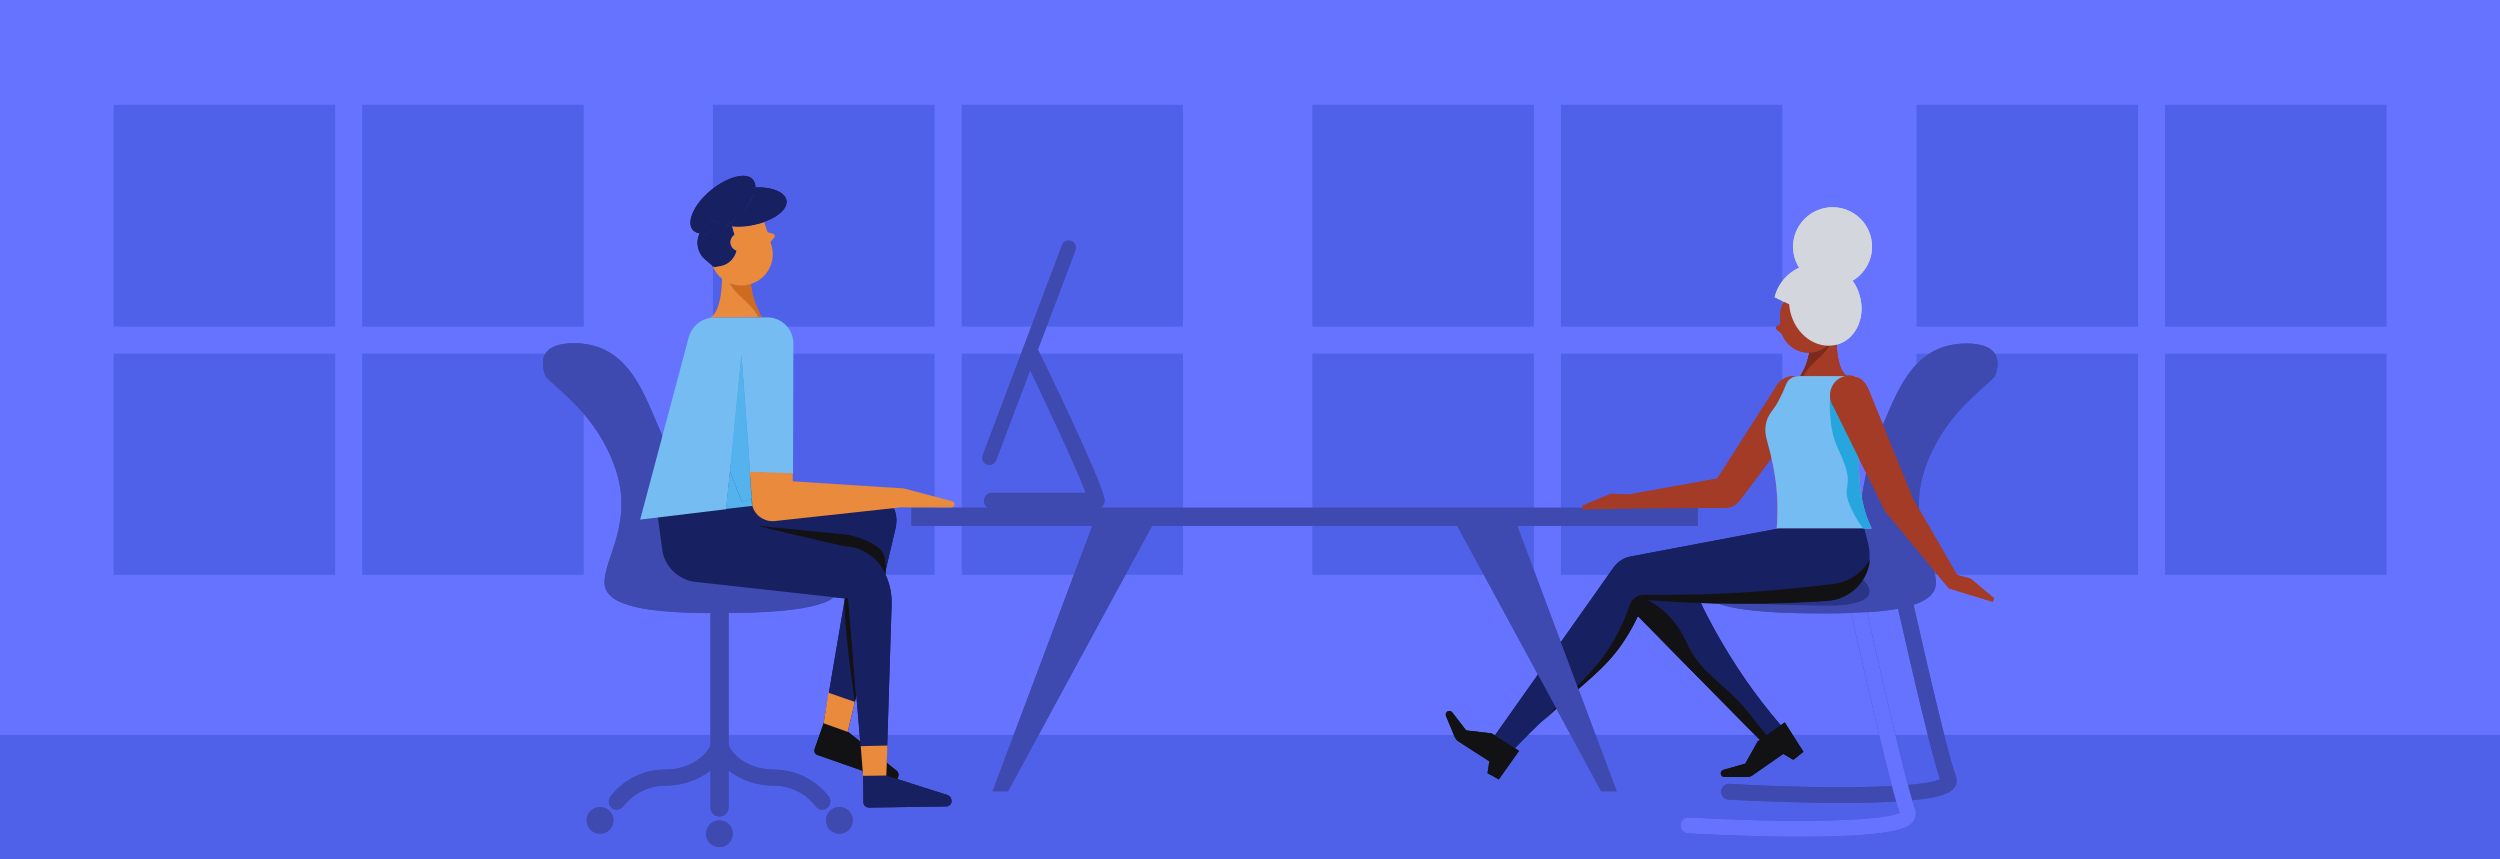 <?xml version="1.0" encoding="UTF-8"?> <!-- Generator: Adobe Illustrator 24.3.0, SVG Export Plug-In . SVG Version: 6.00 Build 0) --> <svg xmlns="http://www.w3.org/2000/svg" xmlns:xlink="http://www.w3.org/1999/xlink" version="1.1" id="Layer_1" x="0px" y="0px" viewBox="0 0 842 289.3" style="enable-background:new 0 0 842 289.3;" xml:space="preserve"> <style type="text/css"> .st0{fill:#6673FF;} .st1{fill:#4F61E8;} .st2{fill:none;} .st3{clip-path:url(#SVGID_2_);} .st4{fill:#3F4AB0;} .st5{fill:#172060;} .st6{fill:#121214;} .st7{fill:#A43B26;} .st8{fill:#FF6138;} .st9{fill:#F25130;} .st10{fill:#CD6B21;} .st11{fill:#54B2ED;} .st12{fill:#D3D7DD;} .st13{fill:#2B3588;} .st14{fill:#7C2A1D;} .st15{fill:#74BCF1;} .st16{fill:#26A5DE;} .st17{fill:#E98A3D;} </style> <g id="Artwork_241"> <rect x="-0.3" y="0" class="st0" width="842.6" height="290.5"></rect> <rect x="240.1" y="35.3" class="st1" width="158.3" height="158.3"></rect> <rect x="314.8" y="31.3" class="st0" width="9.1" height="166.3"></rect> <rect x="236.1" y="110" class="st0" width="166.3" height="9.1"></rect> <rect x="442" y="35.3" class="st1" width="158.3" height="158.3"></rect> <rect x="516.6" y="31.3" class="st0" width="9.1" height="166.3"></rect> <rect x="438" y="110" class="st0" width="166.3" height="9.1"></rect> <rect x="645.5" y="35.3" class="st1" width="158.3" height="158.3"></rect> <rect x="720.1" y="31.3" class="st0" width="9.1" height="166.3"></rect> <rect x="641.5" y="110" class="st0" width="166.3" height="9.1"></rect> <rect x="38.3" y="35.3" class="st1" width="158.3" height="158.3"></rect> <rect x="112.9" y="31.3" class="st0" width="9.1" height="166.3"></rect> <rect x="34.3" y="110" class="st0" width="166.3" height="9.1"></rect> <rect x="-0.3" y="247.5" class="st1" width="842.6" height="43.1"></rect> <rect x="-0.3" y="0" class="st2" width="842.6" height="290.5"></rect> </g> <g id="Artwork_386"> <g> <defs> <rect id="SVGID_1_" x="182.9" y="59.2" width="489.9" height="226.1"></rect> </defs> <clipPath id="SVGID_2_"> <use xlink:href="#SVGID_1_" style="overflow:visible;"></use> </clipPath> <g class="st3"> <path class="st4" d="M620.6,270.4h-3.3c-17.7-0.1-34.9-1.1-35.1-1.1c-1.5-0.1-2.6-1.3-2.5-2.8c0,0,0,0,0,0 c0.1-1.5,1.4-2.6,2.8-2.5c34.8,2,65.7,1.3,70.9-1.6c-4-11.4-16.5-68-17.1-70.5c-0.3-1.5,0.7-2.9,2.2-3.1c1.4-0.3,2.7,0.6,3.1,2 c0.1,0.6,13.7,61.8,17.1,70.5c0.5,1.3,0.4,2.8-0.5,4C657,266.8,654.5,270.4,620.6,270.4 M653.8,263.1L653.8,263.1z"></path> <path class="st4" d="M607,281.8h-3.3c-17.7-0.1-34.9-1.1-35.1-1.1c-1.5-0.1-2.7-1.3-2.6-2.8c0.1-1.5,1.3-2.7,2.8-2.6 c0,0,0.1,0,0.1,0c34.8,2,65.7,1.3,70.9-1.6c-4-11.4-16.5-68-17.1-70.5c-0.3-1.5,0.7-2.9,2.1-3.2c1.4-0.3,2.8,0.6,3.1,2 c0.1,0.6,13.7,61.8,17.1,70.5c0.5,1.3,0.3,2.8-0.5,4C643.4,278.2,640.8,281.8,607,281.8 M640.2,274.5L640.2,274.5z"></path> <path class="st4" d="M671.7,126.9c-4,4.5-17.3,13-23.4,31s3.7,30.1,3.7,38.4s-15.5,10.3-38,10.3s-41-1.7-41-8.6s41.3-10.3,52-6.1 c0.9-14.4,1.6-31.8,7.6-45.2s10.9-31,29.7-31C677.4,115.7,671.8,126.9,671.7,126.9"></path> <path class="st4" d="M183.9,126.9c4,4.5,17.3,13,23.4,31s-3.7,30-3.7,38.3s15.5,10.3,37.9,10.3s41.1-1.7,41.1-8.6 s-41.3-10.3-52-6.1c-0.9-14.4-1.6-31.8-7.6-45.2s-10.9-31-29.7-31C178.2,115.6,183.8,126.9,183.9,126.9"></path> <path class="st4" d="M242.3,275L242.3,275c-1.7,0-3-1.3-3-3v-65.5h6.1V272C245.3,273.7,244,275,242.3,275"></path> <path class="st4" d="M246.8,280.8c0,2.5-2,4.5-4.5,4.5s-4.5-2-4.5-4.5c0-2.5,2-4.5,4.5-4.5l0,0 C244.8,276.3,246.8,278.3,246.8,280.8C246.8,280.8,246.8,280.8,246.8,280.8"></path> <path class="st4" d="M206.6,276.3c0,2.5-2,4.5-4.5,4.5s-4.5-2-4.5-4.5c0-2.5,2-4.5,4.5-4.5l0,0 C204.6,271.8,206.6,273.8,206.6,276.3C206.6,276.3,206.6,276.3,206.6,276.3"></path> <path class="st4" d="M287.2,276.3c0,2.5-2,4.5-4.5,4.5c-2.5,0-4.5-2-4.5-4.5c0-2.5,2-4.5,4.5-4.5 C285.2,271.8,287.2,273.8,287.2,276.3C287.2,276.3,287.2,276.3,287.2,276.3"></path> <path class="st4" d="M207.7,272.7c-0.5,0-1.1-0.2-1.5-0.5c-1.2-0.8-1.5-2.5-0.7-3.8c4.4-5.8,11.3-9.3,18.6-9.2 c10.1,0,15.5-6.8,15.5-9.5c0.1-1.5,1.4-2.6,2.9-2.5c1.4,0.1,2.4,1.2,2.5,2.5c0,6.9-9.1,14.9-20.9,14.9c-5.5,0-10.7,2.5-14.1,6.9 C209.4,272.3,208.6,272.7,207.7,272.7"></path> <path class="st4" d="M276.9,272.7c-0.9,0-1.7-0.4-2.2-1.2c-3.4-4.4-8.6-6.9-14.1-6.9c-11.8,0-20.9-8-20.9-14.9 c0.1-1.5,1.4-2.6,2.9-2.5c1.4,0.1,2.4,1.2,2.5,2.5c0,2.8,5.4,9.5,15.5,9.5c7.3,0,14.2,3.4,18.6,9.2c0.8,1.2,0.5,2.9-0.7,3.8 C277.9,272.6,277.4,272.7,276.9,272.7"></path> <path class="st4" d="M231.5,185.3c-4.7,0-20.7,10.8,6.3,12.8c39.7,3,44.6,1.2,44.6,1.2L231.5,185.3z"></path> <path class="st4" d="M621.3,191.8c4.7,0.4,19.7,12.6-7.4,12.2c-39.8-0.6-44.5-2.8-44.5-2.8L621.3,191.8z"></path> <path class="st5" d="M290.5,166.7l-13.1,77l8.1,2.8l16.1-68.5c1.4-5.9-1.9-11.2-7-11.2L290.5,166.7z"></path> <path class="st6" d="M274.4,252.2l3-8.6l8.1,2.8l16.5,13.2c0.6,0.5,0.8,1.4,0.5,2.1l-0.1,0.2c-0.3,0.9-1.3,1.4-2.2,1.1 c0,0,0,0,0,0l-24.8-8.7C274.5,254.1,274.1,253.1,274.4,252.2C274.4,252.2,274.4,252.2,274.4,252.2"></path> <path class="st5" d="M227.3,137.9l-6.2,32.7l1.9,14.3c0.7,5.8,5.4,10.4,11.2,11.1h0.1l54.2,6l-4.3-18l-15.4-3.9l22.7,5.9 l3.7-19.2l-45.7-7L227.3,137.9z"></path> <path class="st6" d="M284.2,184l-29.2-6.9l29.6,2.9c3.8,0.4,9.9,2.8,12.1,5.3s1.5,8.2,1.5,8.2s-2-5.7-7.3-7.4 S284.2,184,284.2,184"></path> <path class="st6" d="M284.6,201.5h1.1l2.6,33l-0.4,1.9C287.9,236.4,283.7,207.7,284.6,201.5"></path> <path class="st5" d="M290.7,261.3l7.8-0.1l1.8-57.7c0.3-10-6.1-18.5-14.3-19.4c-1.3-0.1-2.6-0.3-4-0.6l-2-0.5l4.2,1.6 L290.7,261.3z"></path> <path class="st5" d="M290.8,270.2l-0.1-8.9l7.8-0.1l20.7,6.6c0.8,0.3,1.3,1.1,1.3,2c0,1-0.7,1.7-1.7,1.8c0,0,0,0,0,0l-26.2,0.4 C291.6,271.9,290.8,271.2,290.8,270.2C290.8,270.2,290.8,270.2,290.8,270.2"></path> <rect x="307" y="171" class="st4" width="264.8" height="6.1"></rect> <polygon class="st4" points="388,177.1 339.5,266.5 334.3,266.5 367.9,177.1 "></polygon> <path class="st7" d="M598.8,129.3c-2.2,2.9-1.6,7.1,1.3,9.3c2.9,2.2,7.1,1.6,9.3-1.3s1.6-7.1-1.3-9.3c0,0,0,0,0,0 C605.2,125.8,601,126.4,598.8,129.3"></path> <path class="st7" d="M576.3,165.9c0,2.9,2.4,5.2,5.2,5.1s5.2-2.4,5.1-5.2c0-2.9-2.4-5.2-5.2-5.1 C578.6,160.6,576.3,163,576.3,165.9C576.3,165.9,576.3,165.9,576.3,165.9"></path> <polygon class="st7" points="609.4,137.3 585.7,168.9 577.4,162.7 598.8,129.3 "></polygon> <polygon class="st7" points="548.3,166.6 581.5,160.6 581.6,171 548.1,171.3 "></polygon> <path class="st7" d="M548.3,166.6l-5.2-0.3c-0.4,0-0.8,0-1.1,0.2l-9,3.8v1.3l16-0.3L548.3,166.6z"></path> <path class="st7" d="M618.6,111.3c0,0-0.8,12.8,3.5,15.3h-15.7c0.9-1.5,1.6-3.1,2.2-4.7c0.6-1.8,1-3.8,1.2-5.7 C612.3,114.6,616.2,113,618.6,111.3"></path> <path class="st6" d="M608.6,121.9c0.6-1.8,1-3.8,1.2-5.7c0.9-0.6,5.7-1.8,6.9-2.4c-0.1,5.2-6.5,7.4-9.3,12.8h-1 C607.3,125.1,608.1,123.6,608.6,121.9"></path> <path class="st7" d="M609.2,118.8L609.2,118.8c5.3,0,9.6-4.3,9.6-9.6l0,0V106c0-4.6-3.7-8.2-8.2-8.2h-2.8c-4.6,0-8.2,3.7-8.2,8.2 v3.2C599.6,114.5,603.9,118.8,609.2,118.8L609.2,118.8"></path> <path class="st8" d="M624.3,126.6c1.5,0,3.6,2.1,3.6,4.8c-1.4,9-2,18.2-1.8,27.3c0.2,7.1,1.6,14,4.3,19.3h-32 c0.6-7.1,0.2-14.2-1.2-21.1c-0.5-2.6-1.5-6.4-2.3-9.4c-0.8-3.1-0.2-6.3,1.7-8.8c0.9-1.2,1.8-2.5,2.5-3.9c0.9-1.7,1.7-3.4,2.4-5.2 c0.6-1.8,2.3-2.9,4.1-2.9H624.3z"></path> <path class="st5" d="M550,205.8c0,0,45.6,46.5,45.8,46.3s4.4-7.3,4.4-7.3c-2.3-2.7-4.7-5.6-7-8.6c-7.5-9.8-14-20.3-19.5-31.3 c-1.6-3.8-5.5-11.6-14-15.9c-1.5-0.8-3.1-1.4-4.8-1.9L550,205.8z"></path> <path class="st6" d="M550,205.8c0,0,45.6,46.5,45.8,46.3c0.4-0.7,0.8-1.4,1.2-2.1c-2.3-2.7-4.7-5.6-7-8.6 c-8.2-10.8-16.4-13.8-21.3-23.6c-1.6-3.8-5.5-11.6-14-15.8c-1.5-0.8-3.1-1.4-4.7-1.9V205.8z"></path> <path class="st5" d="M627.9,178l1.3,5.1c2.1,8.2-2.7,16.5-10.9,18.7c-1,0.3-2,0.4-3,0.5c-13.2,0.9-27.4,1.2-42.4,0.7 c-6.6-0.2-13-0.6-19.2-1.1c-1.9,5.3-4.5,10.4-7.7,15c-5.9,8.5-11.5,11.9-24.1,23.6c-5.2,4.8-9.2,8.9-11.8,11.6l-6.7-4.3l40-56.6 c1.4-2,3.5-3.4,5.9-3.8L599,178H627.9z"></path> <path class="st6" d="M542.7,217.1c2.6-4.3,4.7-8.8,6.3-13.5c0.7-2,2.6-3.3,4.8-3.3c5.6,0.1,11.4,0,17.3-0.1 c16.4-0.4,31.9-1.7,46.2-3.5c5.2-0.6,9.9-3.7,12.5-8.2c-0.7,7.5-6.8,13.4-14.3,13.9c-13.2,0.9-27.4,1.2-42.4,0.7 c-6.6-0.2-13-0.6-19.2-1.1c-1.9,5.3-4.5,10.4-7.7,15c-5.9,8.5-11.5,11.9-24.1,23.6l-2.7,2.6C531.2,230.5,537,226.4,542.7,217.1"></path> <path class="st6" d="M592,249.7l-4.2,7.5l-7.4,2.1c-0.6,0.2-1,0.9-0.8,1.5c0.2,0.5,0.6,0.9,1.2,0.9h7.6c0.8,0,1.6-0.3,2.3-0.9 l9.9-6.9l3.4,2l3.4-2.7l-6.3-9.9L592,249.7z"></path> <path class="st6" d="M502.4,247l-8.6-1l-4.7-6.1c-0.4-0.5-1.2-0.6-1.7-0.2c-0.4,0.3-0.6,0.9-0.4,1.4l2.9,7 c0.3,0.8,0.9,1.4,1.6,1.8l10.1,6.5l-0.6,4l3.8,2.1l6.8-9.6L502.4,247z"></path> <path class="st9" d="M622,164.9c0.8-4.4,0.4-6.5-3.1-14.1s-2.5-17.7-2.5-17.7l11.4-1.2c-1.4,8.9-1.9,17.8-1.7,26.8 c0.2,7.1,1.6,13.9,4.2,19.2l-2.8,0.1C627.5,178.1,621.2,169.4,622,164.9"></path> <path class="st7" d="M600.3,108.9l-1.9,1c-0.3,0.2-0.4,0.6-0.2,0.9c0,0.1,0.1,0.1,0.1,0.1l2,1.7L600.3,108.9z"></path> <path class="st7" d="M616.8,135.6c1.4,3.4,5.2,5,8.6,3.6s5-5.2,3.6-8.6c-1.4-3.4-5.2-5-8.6-3.6 C617.1,128.3,615.5,132.2,616.8,135.6C616.8,135.6,616.8,135.6,616.8,135.6"></path> <path class="st7" d="M642.4,173.2c-2.2,1.8-5.5,1.5-7.3-0.7s-1.5-5.5,0.7-7.3c2.2-1.8,5.5-1.5,7.3,0.7c0,0,0,0,0,0 C644.9,168.1,644.6,171.4,642.4,173.2"></path> <polygon class="st7" points="629.1,130.6 644,167.2 634.4,171.2 616.8,135.6 "></polygon> <polygon class="st7" points="660,195.1 643.1,165.9 635.1,172.5 656.5,198.3 "></polygon> <path class="st7" d="M658,193.4l5.1,1.3c0.4,0.1,0.7,0.3,1,0.5l7.5,6.3l-0.4,1.2l-14.7-4.5L658,193.4z"></path> <path class="st10" d="M256.6,106.8c-0.5-0.7-0.9-1.5-1.2-2.3C255.7,105.3,256.1,106.1,256.6,106.8"></path> <path class="st10" d="M254.7,103.2c-0.2-0.5-0.4-1-0.6-1.5c-0.4-1.1-0.7-2.3-0.9-3.4c0.2,1.2,0.5,2.3,0.9,3.4 C254.3,102.2,254.5,102.7,254.7,103.2"></path> <path class="st10" d="M256.6,106.9L256.6,106.9L256.6,106.9"></path> <path class="st10" d="M245.8,95.4c1.8,4,7.1,6.5,9.6,11.4h1.2c-0.5-0.7-0.9-1.5-1.2-2.3c-0.2-0.4-0.4-0.9-0.6-1.4s-0.4-1-0.6-1.5 c-0.4-1.1-0.7-2.3-0.9-3.4c-0.2-0.9-0.3-1.8-0.4-2.6C250.5,96.4,248.1,96.3,245.8,95.4"></path> <path class="st10" d="M255.4,106.8L255.4,106.8h1.2l0,0H255.4z"></path> <path class="st5" d="M236.6,79.7l1.4-1.2c-0.8,0.1-1.5,0.1-2.3,0c-1.5,3-0.8,6.6,1.7,8.8c1.1,0.9,1.9,1.7,2.5,2.1 c-0.1-0.2-0.2-0.5-0.3-0.7L236.6,79.7z"></path> <path class="st5" d="M242.7,89.6c2.7-0.5,4.7-2.6,5.3-5.2c-1.6-0.5-2.4-2.2-1.9-3.8c0.2-0.7,0.7-1.2,1.2-1.6l-0.8-2.8 c-0.7-0.1-1.3-0.2-2-0.3c-2,1.3-4.2,2.2-6.5,2.7l-1.4,1.2l3,9.1c0.1,0.2,0.2,0.5,0.3,0.7c0.2,0.2,0.4,0.3,0.6,0.4 C240.6,90,241.5,89.8,242.7,89.6"></path> <polygon class="st11" points="253.4,170.5 253.4,170.5 251.4,170.7 "></polygon> <path class="st11" d="M253.2,169.4c0-0.1,0-0.2,0-0.3l0,0l-0.1-1.2l-3.2,1.2l-4.1-10.5l-1.3,12.8l6.9-0.8l2-0.2 C253.4,170.1,253.3,169.8,253.2,169.4"></path> <polygon class="st11" points="249.7,119.6 249.6,121 249.9,121.9 "></polygon> <polygon class="st11" points="252.1,153 246.1,156 245.8,158.7 249.9,169.2 253.1,168 252.5,159 "></polygon> <polygon class="st11" points="248.3,133.4 246.1,156 252.1,153 251.5,145.8 "></polygon> <polygon class="st11" points="249.9,121.9 249.9,121.9 249.6,121 "></polygon> <polygon class="st11" points="249.9,121.9 249.6,121 248.3,133.4 251.5,145.8 "></polygon> <path class="st11" d="M253.2,169.4c0,0.4,0.1,0.7,0.2,1.1l-0.1-1.3h-0.1C253.2,169.2,253.2,169.3,253.2,169.4"></path> <path class="st11" d="M253.2,167.9h-0.1l0.1,1.2l0,0C253.2,168.7,253.2,168.3,253.2,167.9"></path> <path class="st11" d="M253.2,167.7l-0.1-1.1l-0.6-7.7h-0.1l0.6,9h0.1L253.2,167.7"></path> <path class="st11" d="M253.2,167.9c0,0.4,0,0.8,0,1.2h0.1L253.2,167.9L253.2,167.9z"></path> <path class="st11" d="M253.2,167.9L253.2,167.9v-0.2V167.9"></path> <polygon class="st11" points="249.9,122 249.7,119.6 249.9,121.9 "></polygon> <polygon class="st11" points="252.1,153 252.5,159 252.6,159 252.2,153 "></polygon> <polygon class="st11" points="251.7,146.3 251.5,145.8 252.1,153 252.2,153 "></polygon> <path class="st11" d="M249.9,122L249.9,122z"></path> <polygon class="st11" points="251.7,146.3 249.9,122 249.9,121.9 251.5,145.8 "></polygon> <path class="st5" d="M241,74.7L241,74.7c-1.1-0.5-1.9-1.6-2.2-2.8c-0.6-3.4,4.8-7.2,12-8.4c1.2-0.2,2.4-0.3,3.6-0.3 c0.1-1-0.2-1.9-0.8-2.7c-2.2-2.7-8.6-1-14.2,3.6s-8.3,10.6-6.1,13.3c0.6,0.7,1.5,1.1,2.4,1.2C236.7,76.5,238.7,75.1,241,74.7"></path> <path class="st5" d="M238.1,78.6l4.1-3.4c-0.4-0.1-0.7-0.3-1.1-0.5H241c-2.3,0.4-4.3,1.8-5.3,3.9 C236.5,78.7,237.3,78.7,238.1,78.6"></path> <path class="st5" d="M238.1,78.6c2.3-0.4,4.6-1.3,6.5-2.7c-0.8-0.2-1.6-0.4-2.4-0.7L238.1,78.6z"></path> <path class="st5" d="M254.3,65.3l3.1,9.4c4.8-1.7,7.9-4.5,7.5-7.2c-0.5-2.8-4.9-4.6-10.5-4.4c-0.1,0.9-0.3,1.8-0.6,2.6 L254.3,65.3z"></path> <path class="st5" d="M253.8,65.8c-1.4,3.1-3.6,5.9-6.2,8c-0.5,0.4-0.9,0.8-1.4,1.1c0.1,0.1,0.1,0.3,0.2,0.4l0.3,0.9 c2.1,0.2,4.2,0.1,6.3-0.3c1.5-0.3,3.1-0.6,4.5-1.2l-3.1-9.4L253.8,65.8z"></path> <path class="st5" d="M246.1,74.9c-0.5,0.4-1,0.7-1.5,1c0.7,0.1,1.3,0.2,2,0.3l-0.3-0.9C246.3,75.1,246.2,74.9,246.1,74.9"></path> <path class="st5" d="M238.8,71.9c0.3,1.2,1.1,2.3,2.3,2.8l2.2-0.4l10.5-8.5c0.3-0.8,0.6-1.7,0.6-2.6c-1.2,0-2.4,0.1-3.6,0.3 C243.6,64.7,238.2,68.4,238.8,71.9"></path> <path class="st5" d="M246.1,74.9c0.5-0.3,0.9-0.7,1.4-1.1c2.7-2.1,4.8-4.9,6.2-8l-10.5,8.5l1.1-0.2 C245.1,74,245.8,74.3,246.1,74.9"></path> <path class="st5" d="M241.1,74.7c0.3,0.2,0.7,0.4,1.1,0.5l1.1-0.9L241.1,74.7z"></path> <path class="st5" d="M244.4,74.1l-1.1,0.2l-1.1,0.9c0.8,0.3,1.6,0.6,2.4,0.7c0.5-0.3,1-0.7,1.5-1C245.8,74.3,245.1,74,244.4,74.1 "></path> <path class="st12" d="M602.6,102.5l-4.9-2.4c1.2-4.9,4.9-8.9,9.7-10.5c2-0.8,4.2-1,6.3-0.8c-3.2-1.8-4.3-5.9-2.5-9.1 c1.8-3.2,5.9-4.3,9.1-2.5c3.2,1.8,4.3,5.9,2.5,9.1c-0.8,1.4-2.1,2.5-3.7,3c-0.5,0.2-1,0.3-1.5,0.3c4.1,1.7,7.2,5,8.5,9.2 c2.5,7.3-0.6,15-6.9,17.1s-13.4-2.1-15.8-9.4C602.9,105.1,602.7,103.8,602.6,102.5L602.6,102.5"></path> <path class="st12" d="M630.5,83.1c0,7.3-6,13.3-13.3,13.3s-13.3-6-13.3-13.3c0-7.3,6-13.3,13.3-13.3l0,0 C624.5,69.8,630.5,75.7,630.5,83.1C630.5,83,630.5,83.1,630.5,83.1"></path> <path class="st4" d="M369.5,171.4h-35.2c-1.5,0.1-2.8-1-2.9-2.5c-0.1-1.5,1-2.8,2.5-2.9c0.1,0,0.2,0,0.3,0h31.5 c-3.4-9-13.9-31.4-21.1-46.2c-0.7-1.3-0.1-2.9,1.2-3.6c1.3-0.7,2.9-0.1,3.6,1.2c2.2,4.4,21.2,43.5,22.6,50.7 c0.2,0.8-0.1,1.6-0.6,2.2C371.1,171,370.3,171.4,369.5,171.4"></path> <polygon class="st4" points="490.8,177.1 539.3,266.5 544.5,266.5 511,177.1 "></polygon> <path class="st4" d="M362.3,84l-26.8,71c-0.4,0.9-1.3,1.6-2.3,1.6l0,0c-1.3,0-2.4-1.1-2.4-2.4c0-0.3,0.1-0.6,0.2-0.9l26.8-71 c0.6-1.2,2.1-1.6,3.3-1C362,81.8,362.5,82.9,362.3,84"></path> <path class="st4" d="M620.6,270.4h-3.3c-17.7-0.1-34.9-1.1-35.1-1.1c-1.5-0.1-2.6-1.3-2.5-2.8c0,0,0,0,0,0 c0.1-1.5,1.4-2.6,2.8-2.5c34.8,2,65.7,1.3,70.9-1.6c-4-11.4-16.5-68-17.1-70.5c-0.3-1.5,0.7-2.9,2.2-3.1c1.4-0.3,2.7,0.6,3.1,2 c0.1,0.6,13.7,61.8,17.1,70.5c0.5,1.3,0.4,2.8-0.5,4C657,266.8,654.5,270.4,620.6,270.4 M653.8,263.1L653.8,263.1z"></path> <path class="st0" d="M607,281.8h-3.3c-17.7-0.1-34.9-1.1-35.1-1.1c-1.5-0.1-2.7-1.3-2.6-2.8c0.1-1.5,1.3-2.7,2.8-2.6 c0,0,0.1,0,0.1,0c34.8,2,65.7,1.3,70.9-1.6c-4-11.4-16.5-68-17.1-70.5c-0.3-1.5,0.7-2.9,2.1-3.2c1.4-0.3,2.8,0.6,3.1,2 c0.1,0.6,13.7,61.8,17.1,70.5c0.5,1.3,0.3,2.8-0.5,4C643.4,278.2,640.8,281.8,607,281.8 M640.2,274.5L640.2,274.5z"></path> <path class="st4" d="M671.7,126.9c-4,4.5-17.3,13-23.4,31s3.7,30.1,3.7,38.4s-15.5,10.3-38,10.3s-41-1.7-41-8.6s41.3-10.3,52-6.1 c0.9-14.4,1.6-31.8,7.6-45.2s10.9-31,29.7-31C677.4,115.7,671.8,126.9,671.7,126.9"></path> <path class="st4" d="M183.9,126.9c4,4.5,17.3,13,23.4,31s-3.7,30-3.7,38.3s15.5,10.3,37.9,10.3s41.1-1.7,41.1-8.6 s-41.3-10.3-52-6.1c-0.9-14.4-1.6-31.8-7.6-45.2s-10.9-31-29.7-31C178.2,115.6,183.8,126.9,183.9,126.9"></path> <path class="st4" d="M242.3,275L242.3,275c-1.7,0-3-1.3-3-3v-65.5h6.1V272C245.3,273.7,244,275,242.3,275"></path> <path class="st4" d="M246.8,280.8c0,2.5-2,4.5-4.5,4.5s-4.5-2-4.5-4.5c0-2.5,2-4.5,4.5-4.5l0,0 C244.8,276.3,246.8,278.3,246.8,280.8C246.8,280.8,246.8,280.8,246.8,280.8"></path> <path class="st4" d="M206.6,276.3c0,2.5-2,4.5-4.5,4.5s-4.5-2-4.5-4.5c0-2.5,2-4.5,4.5-4.5l0,0 C204.6,271.8,206.6,273.8,206.6,276.3C206.6,276.3,206.6,276.3,206.6,276.3"></path> <path class="st4" d="M287.2,276.3c0,2.5-2,4.5-4.5,4.5c-2.5,0-4.5-2-4.5-4.5c0-2.5,2-4.5,4.5-4.5 C285.2,271.8,287.2,273.8,287.2,276.3C287.2,276.3,287.2,276.3,287.2,276.3"></path> <path class="st4" d="M207.7,272.7c-0.5,0-1.1-0.2-1.5-0.5c-1.2-0.8-1.5-2.5-0.7-3.8c4.4-5.8,11.3-9.3,18.6-9.2 c10.1,0,15.5-6.8,15.5-9.5c0.1-1.5,1.4-2.6,2.9-2.5c1.4,0.1,2.4,1.2,2.5,2.5c0,6.9-9.1,14.9-20.9,14.9c-5.5,0-10.7,2.5-14.1,6.9 C209.4,272.3,208.6,272.7,207.7,272.7"></path> <path class="st4" d="M276.9,272.7c-0.9,0-1.7-0.4-2.2-1.2c-3.4-4.4-8.6-6.9-14.1-6.9c-11.8,0-20.9-8-20.9-14.9 c0.1-1.5,1.4-2.6,2.9-2.5c1.4,0.1,2.4,1.2,2.5,2.5c0,2.8,5.4,9.5,15.5,9.5c7.3,0,14.2,3.4,18.6,9.2c0.8,1.2,0.5,2.9-0.7,3.8 C277.9,272.6,277.4,272.7,276.9,272.7"></path> <path class="st4" d="M231.5,185.3c-4.7,0-20.7,10.8,6.3,12.8c39.7,3,44.6,1.2,44.6,1.2L231.5,185.3z"></path> <path class="st13" d="M621.3,191.8c4.7,0.4,19.7,12.6-7.4,12.2c-39.8-0.6-44.5-2.8-44.5-2.8L621.3,191.8z"></path> <path class="st5" d="M290.5,166.7l-13.1,77l8.1,2.8l16.1-68.5c1.4-5.9-1.9-11.2-7-11.2L290.5,166.7z"></path> <path class="st6" d="M274.4,252.2l3-8.6l8.1,2.8l16.5,13.2c0.6,0.5,0.8,1.4,0.5,2.1l-0.1,0.2c-0.3,0.9-1.3,1.4-2.2,1.1 c0,0,0,0,0,0l-24.8-8.7C274.5,254.1,274.1,253.1,274.4,252.2C274.4,252.2,274.4,252.2,274.4,252.2"></path> <path class="st5" d="M227.3,137.9l-6.2,32.7l1.9,14.3c0.7,5.8,5.4,10.4,11.2,11.1h0.1l54.2,6l-4.3-18l-15.4-3.9l22.7,5.9 l3.7-19.2l-45.7-7L227.3,137.9z"></path> <path class="st6" d="M284.2,184l-29.2-6.9l29.6,2.9c3.8,0.4,9.9,2.8,12.1,5.3s1.5,8.2,1.5,8.2s-2-5.7-7.3-7.4 S284.2,184,284.2,184"></path> <path class="st6" d="M284.6,201.5h1.1l2.6,33l-0.4,1.9C287.9,236.4,283.7,207.7,284.6,201.5"></path> <path class="st5" d="M290.7,261.3l7.8-0.1l1.8-57.7c0.3-10-6.1-18.5-14.3-19.4c-1.3-0.1-2.6-0.3-4-0.6l-2-0.5l4.2,1.6 L290.7,261.3z"></path> <path class="st5" d="M290.8,270.2l-0.1-8.9l7.8-0.1l20.7,6.6c0.8,0.3,1.3,1.1,1.3,2c0,1-0.7,1.7-1.7,1.8c0,0,0,0,0,0l-26.2,0.4 C291.6,271.9,290.8,271.2,290.8,270.2C290.8,270.2,290.8,270.2,290.8,270.2"></path> <rect x="307" y="171" class="st4" width="264.8" height="6.1"></rect> <polygon class="st4" points="388,177.1 339.5,266.5 334.3,266.5 367.9,177.1 "></polygon> <path class="st7" d="M598.8,129.3c-2.2,2.9-1.6,7.1,1.3,9.3c2.9,2.2,7.1,1.6,9.3-1.3s1.6-7.1-1.3-9.3c0,0,0,0,0,0 C605.2,125.8,601,126.4,598.8,129.3"></path> <path class="st7" d="M576.3,165.9c0,2.9,2.4,5.2,5.2,5.1s5.2-2.4,5.1-5.2c0-2.9-2.4-5.2-5.2-5.1 C578.6,160.6,576.3,163,576.3,165.9C576.3,165.9,576.3,165.9,576.3,165.9"></path> <polygon class="st7" points="609.4,137.3 585.7,168.9 577.4,162.7 598.8,129.3 "></polygon> <polygon class="st7" points="548.3,166.6 581.5,160.6 581.6,171 548.1,171.3 "></polygon> <path class="st7" d="M548.3,166.6l-5.2-0.3c-0.4,0-0.8,0-1.1,0.2l-9,3.8v1.3l16-0.3L548.3,166.6z"></path> <path class="st7" d="M618.6,111.3c0,0-0.8,12.8,3.5,15.3h-15.7c0.9-1.5,1.6-3.1,2.2-4.7c0.6-1.8,1-3.8,1.2-5.7 C612.3,114.6,616.2,113,618.6,111.3"></path> <path class="st14" d="M608.6,121.9c0.6-1.8,1-3.8,1.2-5.7c0.9-0.6,5.7-1.8,6.9-2.4c-0.1,5.2-6.5,7.4-9.3,12.8h-1 C607.3,125.1,608.1,123.6,608.6,121.9"></path> <path class="st7" d="M609.2,118.8L609.2,118.8c5.3,0,9.6-4.3,9.6-9.6l0,0V106c0-4.6-3.7-8.2-8.2-8.2h-2.8c-4.6,0-8.2,3.7-8.2,8.2 v3.2C599.6,114.5,603.9,118.8,609.2,118.8L609.2,118.8"></path> <path class="st15" d="M624.3,126.6c1.5,0,3.6,2.1,3.6,4.8c-1.4,9-2,18.2-1.8,27.3c0.2,7.1,1.6,14,4.3,19.3h-32 c0.6-7.1,0.2-14.2-1.2-21.1c-0.5-2.6-1.5-6.4-2.3-9.4c-0.8-3.1-0.2-6.3,1.7-8.8c0.9-1.2,1.8-2.5,2.5-3.9c0.9-1.7,1.7-3.4,2.4-5.2 c0.6-1.8,2.3-2.9,4.1-2.9H624.3z"></path> <path class="st5" d="M550,205.8c0,0,45.6,46.5,45.8,46.3s4.4-7.3,4.4-7.3c-2.3-2.7-4.7-5.6-7-8.6c-7.5-9.8-14-20.3-19.5-31.3 c-1.6-3.8-5.5-11.6-14-15.9c-1.5-0.8-3.1-1.4-4.8-1.9L550,205.8z"></path> <path class="st6" d="M550,205.8c0,0,45.6,46.5,45.8,46.3c0.4-0.7,0.8-1.4,1.2-2.1c-2.3-2.7-4.7-5.6-7-8.6 c-8.2-10.8-16.4-13.8-21.3-23.6c-1.6-3.8-5.5-11.6-14-15.8c-1.5-0.8-3.1-1.4-4.7-1.9V205.8z"></path> <path class="st5" d="M627.9,178l1.3,5.1c2.1,8.2-2.7,16.5-10.9,18.7c-1,0.3-2,0.4-3,0.5c-13.2,0.9-27.4,1.2-42.4,0.7 c-6.6-0.2-13-0.6-19.2-1.1c-1.9,5.3-4.5,10.4-7.7,15c-5.9,8.5-11.5,11.9-24.1,23.6c-5.2,4.8-9.2,8.9-11.8,11.6l-6.7-4.3l40-56.6 c1.4-2,3.5-3.4,5.9-3.8L599,178H627.9z"></path> <path class="st6" d="M542.7,217.1c2.6-4.3,4.7-8.8,6.3-13.5c0.7-2,2.6-3.3,4.8-3.3c5.6,0.1,11.4,0,17.3-0.1 c16.4-0.4,31.9-1.7,46.2-3.5c5.2-0.6,9.9-3.7,12.5-8.2c-0.7,7.5-6.8,13.4-14.3,13.9c-13.2,0.9-27.4,1.2-42.4,0.7 c-6.6-0.2-13-0.6-19.2-1.1c-1.9,5.3-4.5,10.4-7.7,15c-5.9,8.5-11.5,11.9-24.1,23.6l-2.7,2.6C531.2,230.5,537,226.4,542.7,217.1"></path> <path class="st6" d="M592,249.7l-4.2,7.5l-7.4,2.1c-0.6,0.2-1,0.9-0.8,1.5c0.2,0.5,0.6,0.9,1.2,0.9h7.6c0.8,0,1.6-0.3,2.3-0.9 l9.9-6.9l3.4,2l3.4-2.7l-6.3-9.9L592,249.7z"></path> <path class="st6" d="M502.4,247l-8.6-1l-4.7-6.1c-0.4-0.5-1.2-0.6-1.7-0.2c-0.4,0.3-0.6,0.9-0.4,1.4l2.9,7 c0.3,0.8,0.9,1.4,1.6,1.8l10.1,6.5l-0.6,4l3.8,2.1l6.8-9.6L502.4,247z"></path> <path class="st16" d="M622,164.9c0.8-4.4,0.4-6.5-3.1-14.1s-2.5-17.7-2.5-17.7l11.4-1.2c-1.4,8.9-1.9,17.8-1.7,26.8 c0.2,7.1,1.6,13.9,4.2,19.2l-2.8,0.1C627.5,178.1,621.2,169.4,622,164.9"></path> <path class="st7" d="M600.3,108.9l-1.9,1c-0.3,0.2-0.4,0.6-0.2,0.9c0,0.1,0.1,0.1,0.1,0.1l2,1.7L600.3,108.9z"></path> <path class="st7" d="M616.8,135.6c1.4,3.4,5.2,5,8.6,3.6s5-5.2,3.6-8.6c-1.4-3.4-5.2-5-8.6-3.6 C617.1,128.3,615.5,132.2,616.8,135.6C616.8,135.6,616.8,135.6,616.8,135.6"></path> <path class="st7" d="M642.4,173.2c-2.2,1.8-5.5,1.5-7.3-0.7s-1.5-5.5,0.7-7.3c2.2-1.8,5.5-1.5,7.3,0.7c0,0,0,0,0,0 C644.9,168.1,644.6,171.4,642.4,173.2"></path> <polygon class="st7" points="629.1,130.6 644,167.2 634.4,171.2 616.8,135.6 "></polygon> <polygon class="st7" points="660,195.1 643.1,165.9 635.1,172.5 656.5,198.3 "></polygon> <path class="st7" d="M658,193.4l5.1,1.3c0.4,0.1,0.7,0.3,1,0.5l7.5,6.3l-0.4,1.2l-14.7-4.5L658,193.4z"></path> <path class="st15" d="M251.4,170.7l-6.9,0.8L251.4,170.7z"></path> <path class="st15" d="M259.1,106.9h-0.2h-2.3l0,0h-16.3c-4,0.2-7.4,3-8.4,6.9L215.6,175l29-3.5l1.3-12.8l0.3-2.7l2.2-22.5 l1.2-12.4l0.1-1.4l0.2,2.4l1.8,24.3l0.5,6.7l0.4,6l8.8,0.3l2.6,0.1l3.1,0.1l0.1-43.2v-1.2C266.9,110.7,263.5,107.3,259.1,106.9"></path> <path class="st10" d="M256.6,106.8c-0.5-0.7-0.9-1.5-1.2-2.3C255.7,105.3,256.1,106.1,256.6,106.8"></path> <path class="st10" d="M254.7,103.2c-0.2-0.5-0.4-1-0.6-1.5c-0.4-1.1-0.7-2.3-0.9-3.4c0.2,1.2,0.5,2.3,0.9,3.4 C254.3,102.2,254.5,102.7,254.7,103.2"></path> <path class="st10" d="M256.6,106.9L256.6,106.9L256.6,106.9"></path> <path class="st10" d="M245.8,95.4c1.8,4,7.1,6.5,9.6,11.4h1.2c-0.5-0.7-0.9-1.5-1.2-2.3c-0.2-0.4-0.4-0.9-0.6-1.4s-0.4-1-0.6-1.5 c-0.4-1.1-0.7-2.3-0.9-3.4c-0.2-0.9-0.3-1.8-0.4-2.6C250.5,96.4,248.1,96.3,245.8,95.4"></path> <path class="st10" d="M255.4,106.8L255.4,106.8h1.2l0,0H255.4z"></path> <path class="st5" d="M236.6,79.7l1.4-1.2c-0.8,0.1-1.5,0.1-2.3,0c-1.5,3-0.8,6.6,1.7,8.8c1.1,0.9,1.9,1.7,2.5,2.1 c-0.1-0.2-0.2-0.5-0.3-0.7L236.6,79.7z"></path> <path class="st5" d="M242.7,89.6c2.7-0.5,4.7-2.6,5.3-5.2c-1.6-0.5-2.4-2.2-1.9-3.8c0.2-0.7,0.7-1.2,1.2-1.6l-0.8-2.8 c-0.7-0.1-1.3-0.2-2-0.3c-2,1.3-4.2,2.2-6.5,2.7l-1.4,1.2l3,9.1c0.1,0.2,0.2,0.5,0.3,0.7c0.2,0.2,0.4,0.3,0.6,0.4 C240.6,90,241.5,89.8,242.7,89.6"></path> <polygon class="st17" points="277.4,243.6 285.5,246.5 287.9,236.4 279,233.3 "></polygon> <polygon class="st17" points="290.7,261.3 298.5,261.2 298.9,251.1 289.9,251.3 "></polygon> <path class="st17" d="M619.4,105.8c-1.5,0-2.7,1.2-2.7,2.7s1.2,2.7,2.7,2.7c1.5,0,2.7-1.2,2.7-2.7 C622.1,107,620.9,105.8,619.4,105.8L619.4,105.8"></path> <path class="st17" d="M320.3,168.7l-15.9-4.2l-10.9-0.7l-12.7-0.8l-13.8-0.9v-2.7l-3.1-0.1l-2.6-0.1l-8.8-0.3l0.6,7.7l0.1,1.1 v0.2l0.1,1.2l0.1,1.3c0.9,3.3,4.1,5.4,7.5,5.1l43.2-4.7v0.1h16.3c0.6,0,1.1-0.5,1.1-1.1S320.9,168.8,320.3,168.7"></path> <path class="st17" d="M255.4,106.8c-2.5-5-7.8-7.5-9.6-11.4c2.2,0.9,4.7,1,7,0.3c0.1,0.8,0.2,1.6,0.4,2.6 c-0.2-0.9-0.3-1.8-0.4-2.6l0.2-0.1c5.6-1.8,8.6-7.8,6.7-13.4c0,0,0,0,0,0l-0.2-0.7l1.3-1.6c0.2-0.3,0.2-0.7-0.1-1 c-0.1-0.1-0.2-0.1-0.2-0.1l-2-0.6l-1.1-3.4c-1.5,0.5-3,0.9-4.5,1.2c-2.1,0.4-4.2,0.4-6.3,0.3l0.8,2.8c-1.4,0.9-1.8,2.7-0.9,4.1 c0.4,0.6,0.9,1,1.6,1.2c-0.6,2.6-2.7,4.7-5.3,5.2c-1.2,0.2-2.1,0.4-2.2,0.4c-0.2-0.1-0.4-0.3-0.6-0.4c0.7,1.7,1.8,3.2,3.2,4.3 c-0.1,4.4-0.8,11.2-3.9,13L255.4,106.8L255.4,106.8"></path> <polygon class="st11" points="253.4,170.5 253.4,170.5 251.4,170.7 "></polygon> <path class="st11" d="M253.2,169.4c0-0.1,0-0.2,0-0.3l0,0l-0.1-1.2l-3.2,1.2l-4.1-10.5l-1.3,12.8l6.9-0.8l2-0.2 C253.4,170.1,253.3,169.8,253.2,169.4"></path> <polygon class="st11" points="249.7,119.6 249.6,121 249.9,121.9 "></polygon> <polygon class="st11" points="252.1,153 246.1,156 245.8,158.7 249.9,169.2 253.1,168 252.5,159 "></polygon> <polygon class="st11" points="248.3,133.4 246.1,156 252.1,153 251.5,145.8 "></polygon> <polygon class="st11" points="249.9,121.9 249.9,121.9 249.6,121 "></polygon> <polygon class="st11" points="249.9,121.9 249.6,121 248.3,133.4 251.5,145.8 "></polygon> <path class="st11" d="M253.2,169.4c0,0.4,0.1,0.7,0.2,1.1l-0.1-1.3h-0.1C253.2,169.2,253.2,169.3,253.2,169.4"></path> <path class="st11" d="M253.2,167.9h-0.1l0.1,1.2l0,0C253.2,168.7,253.2,168.3,253.2,167.9"></path> <path class="st11" d="M253.2,167.7l-0.1-1.1l-0.6-7.7h-0.1l0.6,9h0.1L253.2,167.7"></path> <path class="st11" d="M253.2,167.9c0,0.4,0,0.8,0,1.2h0.1L253.2,167.9L253.2,167.9z"></path> <path class="st11" d="M253.2,167.9L253.2,167.9v-0.2V167.9"></path> <polygon class="st11" points="249.9,122 249.7,119.6 249.9,121.9 "></polygon> <polygon class="st11" points="252.1,153 252.5,159 252.6,159 252.2,153 "></polygon> <polygon class="st11" points="251.7,146.3 251.5,145.8 252.1,153 252.2,153 "></polygon> <path class="st11" d="M249.9,122L249.9,122z"></path> <polygon class="st11" points="251.7,146.3 249.9,122 249.9,121.9 251.5,145.8 "></polygon> <path class="st5" d="M241,74.7L241,74.7c-1.1-0.5-1.9-1.6-2.2-2.8c-0.6-3.4,4.8-7.2,12-8.4c1.2-0.2,2.4-0.3,3.6-0.3 c0.1-1-0.2-1.9-0.8-2.7c-2.2-2.7-8.6-1-14.2,3.6s-8.3,10.6-6.1,13.3c0.6,0.7,1.5,1.1,2.4,1.2C236.7,76.5,238.7,75.1,241,74.7"></path> <path class="st5" d="M238.1,78.6l4.1-3.4c-0.4-0.1-0.7-0.3-1.1-0.5H241c-2.3,0.4-4.3,1.8-5.3,3.9 C236.5,78.7,237.3,78.7,238.1,78.6"></path> <path class="st5" d="M238.1,78.6c2.3-0.4,4.6-1.3,6.5-2.7c-0.8-0.2-1.6-0.4-2.4-0.7L238.1,78.6z"></path> <path class="st5" d="M254.3,65.3l3.1,9.4c4.8-1.7,7.9-4.5,7.5-7.2c-0.5-2.8-4.9-4.6-10.5-4.4c-0.1,0.9-0.3,1.8-0.6,2.6 L254.3,65.3z"></path> <path class="st5" d="M253.8,65.8c-1.4,3.1-3.6,5.9-6.2,8c-0.5,0.4-0.9,0.8-1.4,1.1c0.1,0.1,0.1,0.3,0.2,0.4l0.3,0.9 c2.1,0.2,4.2,0.1,6.3-0.3c1.5-0.3,3.1-0.6,4.5-1.2l-3.1-9.4L253.8,65.8z"></path> <path class="st5" d="M246.1,74.9c-0.5,0.4-1,0.7-1.5,1c0.7,0.1,1.3,0.2,2,0.3l-0.3-0.9C246.3,75.1,246.2,74.9,246.1,74.9"></path> <path class="st5" d="M238.8,71.9c0.3,1.2,1.1,2.3,2.3,2.8l2.2-0.4l10.5-8.5c0.3-0.8,0.6-1.7,0.6-2.6c-1.2,0-2.4,0.1-3.6,0.3 C243.6,64.7,238.2,68.4,238.8,71.9"></path> <path class="st5" d="M246.1,74.9c0.5-0.3,0.9-0.7,1.4-1.1c2.7-2.1,4.8-4.9,6.2-8l-10.5,8.5l1.1-0.2 C245.1,74,245.8,74.3,246.1,74.9"></path> <path class="st5" d="M241.1,74.7c0.3,0.2,0.7,0.4,1.1,0.5l1.1-0.9L241.1,74.7z"></path> <path class="st5" d="M244.4,74.1l-1.1,0.2l-1.1,0.9c0.8,0.3,1.6,0.6,2.4,0.7c0.5-0.3,1-0.7,1.5-1C245.8,74.3,245.1,74,244.4,74.1 "></path> <path class="st12" d="M602.6,102.5l-4.9-2.4c1.2-4.9,4.9-8.9,9.7-10.5c2-0.8,4.2-1,6.3-0.8c-3.2-1.8-4.3-5.9-2.5-9.1 c1.8-3.2,5.9-4.3,9.1-2.5c3.2,1.8,4.3,5.9,2.5,9.1c-0.8,1.4-2.1,2.5-3.7,3c-0.5,0.2-1,0.3-1.5,0.3c4.1,1.7,7.2,5,8.5,9.2 c2.5,7.3-0.6,15-6.9,17.1s-13.4-2.1-15.8-9.4C602.9,105.1,602.7,103.8,602.6,102.5L602.6,102.5"></path> <path class="st12" d="M630.5,83.1c0,7.3-6,13.3-13.3,13.3s-13.3-6-13.3-13.3c0-7.3,6-13.3,13.3-13.3l0,0 C624.5,69.8,630.5,75.7,630.5,83.1C630.5,83,630.5,83.1,630.5,83.1"></path> <path class="st4" d="M369.5,171.4h-35.2c-1.5,0.1-2.8-1-2.9-2.5c-0.1-1.5,1-2.8,2.5-2.9c0.1,0,0.2,0,0.3,0h31.5 c-3.4-9-13.9-31.4-21.1-46.2c-0.7-1.3-0.1-2.9,1.2-3.6c1.3-0.7,2.9-0.1,3.6,1.2c2.2,4.4,21.2,43.5,22.6,50.7 c0.2,0.8-0.1,1.6-0.6,2.2C371.1,171,370.3,171.4,369.5,171.4"></path> <polygon class="st4" points="490.8,177.1 539.3,266.5 544.5,266.5 511,177.1 "></polygon> <path class="st4" d="M362.3,84l-26.8,71c-0.4,0.9-1.3,1.6-2.3,1.6l0,0c-1.3,0-2.4-1.1-2.4-2.4c0-0.3,0.1-0.6,0.2-0.9l26.8-71 c0.6-1.2,2.1-1.6,3.3-1C362,81.8,362.5,82.9,362.3,84"></path> </g> </g> <rect x="182.9" y="59.2" class="st2" width="489.9" height="226.1"></rect> </g> </svg> 